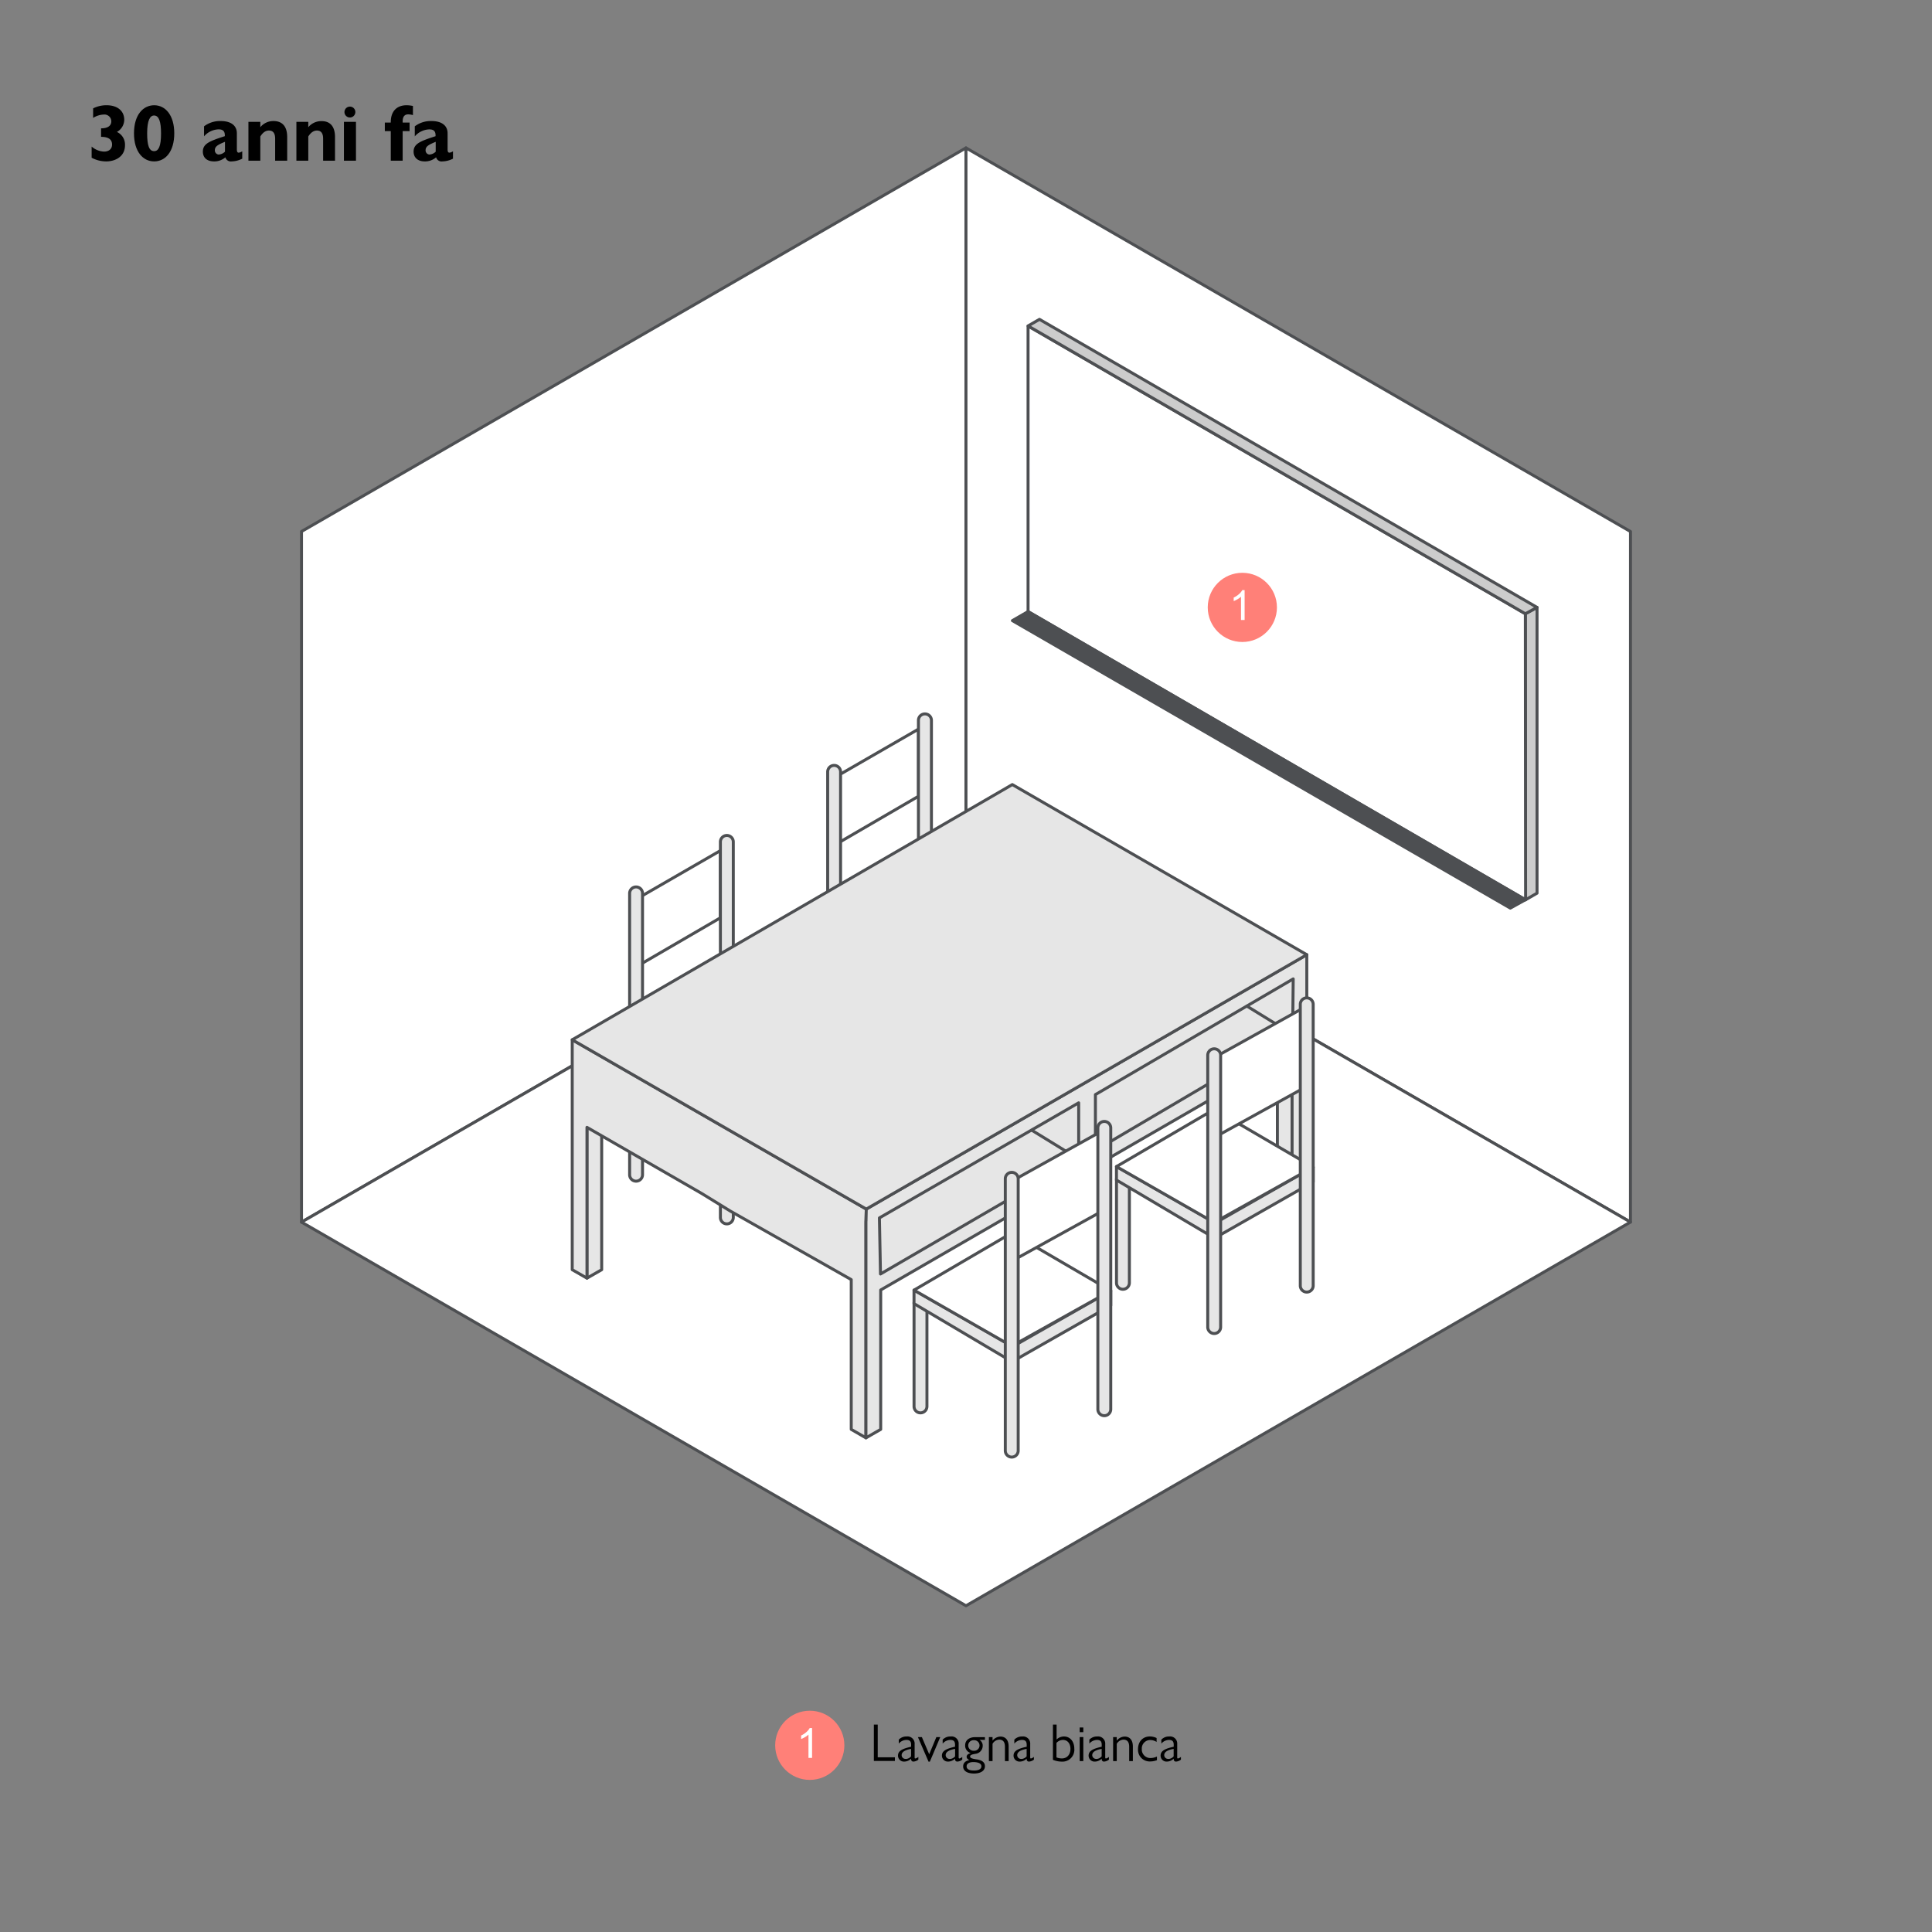 <svg id="Layer_1" data-name="Layer 1" xmlns="http://www.w3.org/2000/svg" viewBox="0 0 650 650"><rect x="0" y="0" width="650" height="650" fill="#808080" stroke="none"/><defs><style>.cls-1,.cls-7{fill:#fff;}.cls-1,.cls-2,.cls-3,.cls-4,.cls-5{stroke:#4d4f52;stroke-linecap:round;stroke-linejoin:round;}.cls-2{fill:#e6e6e6;}.cls-3{fill:#ccc;}.cls-4{fill:#4d4f52;}.cls-5{fill:none;}.cls-6{fill:#ff8078;}</style></defs><g id="圖層_1" data-name="圖層 1"><polygon class="cls-1" points="325.04 282.07 101.44 411.17 101.44 178.81 324.99 49.76 325.04 282.07"/><polygon class="cls-1" points="324.99 282.1 548.55 411.16 548.56 178.83 324.99 49.76 324.99 282.1"/><polygon class="cls-1" points="324.99 282.1 101.44 411.17 325 540.24 548.55 411.16 324.99 282.1"/><polygon class="cls-1" points="281.47 261.19 309.02 245.3 309.02 267.89 281.47 283.92 281.47 261.19"/><path class="cls-2" d="M311.2,240.19h0a2.17,2.17,0,0,1,2.17,2.17V337a2.17,2.17,0,0,1-2.17,2.17h0A2.17,2.17,0,0,1,309,337V242.35A2.16,2.16,0,0,1,311.2,240.19Z"/><path class="cls-2" d="M341.17,352.13h0a2.17,2.17,0,0,0,2.17-2.17V310.07a2.17,2.17,0,0,0-2.17-2.17h0a2.17,2.17,0,0,0-2.17,2.17V350A2.17,2.17,0,0,0,341.17,352.13Z"/><path class="cls-2" d="M311.2,370.87h0a2.17,2.17,0,0,0,2.17-2.17V329.86a2.17,2.17,0,0,0-2.17-2.17h0a2.17,2.17,0,0,0-2.17,2.17V368.7A2.17,2.17,0,0,0,311.2,370.87Z"/><polygon class="cls-2" points="311.66 331.21 311.66 326.23 278.46 307.33 278.46 312.31 311.66 331.21"/><polygon class="cls-2" points="344.65 311.67 344.65 307.13 311.77 325.95 311.66 331.21 344.65 311.67"/><polygon class="cls-1" points="278.46 307.33 311.77 287.89 344.65 307.13 311.77 325.95 278.46 307.33"/><path class="cls-2" d="M280.63,257.51h0a2.17,2.17,0,0,1,2.17,2.17v94.65a2.17,2.17,0,0,1-2.17,2.17h0a2.17,2.17,0,0,1-2.17-2.17V259.68A2.17,2.17,0,0,1,280.63,257.51Z"/><polygon class="cls-1" points="214.81 302.09 242.36 286.19 242.36 308.79 214.81 324.82 214.81 302.09"/><path class="cls-2" d="M244.54,281.08h0a2.17,2.17,0,0,1,2.17,2.17V377.9a2.17,2.17,0,0,1-2.17,2.17h0a2.17,2.17,0,0,1-2.17-2.17V283.25A2.17,2.17,0,0,1,244.54,281.08Z"/><path class="cls-2" d="M274.51,393h0a2.17,2.17,0,0,0,2.17-2.17V351a2.17,2.17,0,0,0-2.17-2.17h0a2.17,2.17,0,0,0-2.17,2.17v39.89A2.17,2.17,0,0,0,274.51,393Z"/><path class="cls-2" d="M244.54,411.76h0a2.17,2.17,0,0,0,2.17-2.17V370.75a2.17,2.17,0,0,0-2.17-2.17h0a2.17,2.17,0,0,0-2.17,2.17v38.84A2.16,2.16,0,0,0,244.54,411.76Z"/><polygon class="cls-2" points="245 372.11 245 367.13 211.8 348.23 211.8 353.21 245 372.11"/><polygon class="cls-2" points="277.99 352.56 277.99 348.03 245.11 366.85 245 372.11 277.99 352.56"/><polygon class="cls-1" points="211.8 348.23 245.11 328.78 277.99 348.03 245.11 366.85 211.8 348.23"/><path class="cls-2" d="M214,298.4h0a2.17,2.17,0,0,1,2.17,2.17v94.65a2.17,2.17,0,0,1-2.17,2.17h0a2.17,2.17,0,0,1-2.17-2.17V300.57A2.18,2.18,0,0,1,214,298.4Z"/><polygon class="cls-3" points="513.19 206.49 513.27 302.72 517.12 300.5 517.12 204.35 513.19 206.49"/><polygon class="cls-1" points="345.88 109.68 345.88 205.76 513.27 302.72 513.19 206.49 345.88 109.68"/><polygon class="cls-3" points="517.12 204.35 513.19 206.49 345.88 109.65 349.72 107.44 517.12 204.35"/><polygon class="cls-4" points="345.88 205.76 340.61 208.8 508.13 305.53 513.19 302.72 345.88 205.76"/><polygon class="cls-2" points="197.48 430.02 202.43 427.18 202.43 354.35 197.48 357.07 197.48 430.02"/><polygon class="cls-2" points="434.71 400.37 429.76 397.49 429.76 325.76 434.71 328.49 434.71 400.37"/><polygon class="cls-2" points="245.79 407.5 286.39 430.51 286.39 480.9 291.34 483.75 291.34 411.69 291.45 406.78 192.52 349.82 192.52 354.35 192.52 354.75 192.52 427.18 197.48 430.02 197.48 379.28 236.08 401.53 245.79 407.5"/><polygon class="cls-2" points="368.88 392.07 434.71 354.04 434.71 400.37 439.66 397.52 439.66 326 439.66 325.14 439.66 321.2 291.45 406.78 291.36 410.79 291.34 410.8 291.34 483.75 296.3 480.9 296.3 434 363.84 394.98 368.88 392.07"/><polygon class="cls-2" points="340.58 263.96 439.66 321.2 291.45 406.78 192.52 349.82 340.58 263.96"/><polygon class="cls-2" points="368.54 387.03 434.88 347.96 435.09 329.34 368.54 368.26 368.54 387.03"/><polygon class="cls-2" points="362.91 371.03 295.87 409.75 296.23 428.62 362.91 389.83 362.91 371.03"/><line class="cls-5" x1="434.88" y1="347.96" x2="419.54" y2="338.52"/><line class="cls-5" x1="362.53" y1="389.72" x2="347.18" y2="380.28"/><path class="cls-2" d="M377.8,433.76h0a2.17,2.17,0,0,1-2.17-2.17V396.85a2.17,2.17,0,0,1,2.17-2.17h0a2.17,2.17,0,0,1,2.17,2.17v34.74A2.18,2.18,0,0,1,377.8,433.76Z"/><polygon class="cls-2" points="408.62 416.56 408.62 411.58 441.81 392.67 441.81 397.65 408.62 416.56"/><polygon class="cls-2" points="375.62 397.01 375.62 392.48 408.5 411.3 408.62 416.56 375.62 397.01"/><polygon class="cls-1" points="441.81 392.67 408.5 373.23 375.62 392.48 408.5 411.3 441.81 392.67"/><polygon class="cls-1" points="408.5 382.71 408.5 355.81 439.26 338.7 439.15 365.78 408.5 382.71"/><path class="cls-2" d="M408.5,352.86a2.17,2.17,0,0,0-2.17,2.17v91.45a2.17,2.17,0,1,0,4.34,0V355A2.17,2.17,0,0,0,408.5,352.86Z"/><path class="cls-2" d="M439.64,335.72h0a2.17,2.17,0,0,0-2.17,2.17v94.65a2.17,2.17,0,0,0,2.17,2.17h0a2.17,2.17,0,0,0,2.17-2.17V337.89A2.18,2.18,0,0,0,439.64,335.72Z"/><path class="cls-2" d="M309.69,475.34h0a2.17,2.17,0,0,1-2.17-2.17V438.43a2.17,2.17,0,0,1,2.17-2.17h0a2.17,2.17,0,0,1,2.17,2.17v34.74A2.18,2.18,0,0,1,309.69,475.34Z"/><polygon class="cls-2" points="340.5 458.13 340.5 453.15 373.7 434.25 373.7 439.23 340.5 458.13"/><polygon class="cls-2" points="307.51 438.59 307.51 434.05 340.39 452.88 340.5 458.13 307.51 438.59"/><polygon class="cls-1" points="373.7 434.25 340.39 414.81 307.51 434.05 340.39 452.88 373.7 434.25"/><polygon class="cls-1" points="340.39 424.29 340.39 397.39 371.15 380.28 371.03 407.35 340.39 424.29"/><path class="cls-2" d="M340.39,394.43a2.17,2.17,0,0,0-2.17,2.17v91.45a2.17,2.17,0,0,0,4.34,0V396.6A2.17,2.17,0,0,0,340.39,394.43Z"/><path class="cls-2" d="M371.53,377.3h0a2.17,2.17,0,0,0-2.17,2.17v94.65a2.17,2.17,0,0,0,2.17,2.17h0a2.17,2.17,0,0,0,2.17-2.17V379.47A2.17,2.17,0,0,0,371.53,377.3Z"/><circle class="cls-6" cx="417.97" cy="204.35" r="11.64"/><path class="cls-7" d="M418.75,208.59h-1.23v-7.84a6.22,6.22,0,0,1-1.17.85,9.56,9.56,0,0,1-1.29.64v-1.19a7.19,7.19,0,0,0,1.8-1.18,4.65,4.65,0,0,0,1.09-1.34h.79v10.06Z"/></g><path d="M39.33,44.39a4.66,4.66,0,0,1,2.72,4.49c0,3.75-3.18,5.42-6.31,5.42a10.32,10.32,0,0,1-4.91-1.24V49.31A6.76,6.76,0,0,0,35,51c1.64,0,2.7-.89,2.7-2.35,0-1.75-1.22-2.61-3.7-2.61V43.18c2.45,0,3.45-1,3.45-2.38a2.31,2.31,0,0,0-2.56-2.26,7.11,7.11,0,0,0-3.56,1.13V36.46a9.94,9.94,0,0,1,4.56-1.05c3.53,0,5.91,1.83,5.91,4.91A4.73,4.73,0,0,1,39.33,44.39Z"/><path d="M58.63,44.85c0,6.21-3,9.45-6.77,9.45S45.08,51,45.08,44.88c0-6.37,3.16-9.47,6.8-9.47C55.69,35.41,58.63,38.81,58.63,44.85Zm-6.77,6c1.48,0,2.32-1.62,2.32-5.92,0-3.88-.65-6.07-2.35-6.07-1.35,0-2.32,1.62-2.32,6C49.51,48.93,50.16,50.85,51.86,50.85Z"/><path d="M79.69,44.85v5.4c0,.62.11,1.11.6,1.11a2.49,2.49,0,0,0,1.21-.46v2.48a8.07,8.07,0,0,1-3.56.92,1.89,1.89,0,0,1-2.11-1.38A5.62,5.62,0,0,1,72,54.3C69.6,54.3,68.25,53,68.25,51c0-2.7,2.4-3.57,7.39-5.19v-.29c0-1.54-.81-2-2.13-2a6.75,6.75,0,0,0-4.86,2.35V42.5a8.86,8.86,0,0,1,5.62-1.78C77.8,40.72,79.69,42.32,79.69,44.85Zm-6,7.13a3.26,3.26,0,0,0,2-.95V47.71c-2.08.87-3.4,1.44-3.4,2.78A1.39,1.39,0,0,0,73.67,52Z"/><path d="M96.62,46.07v8H92.57v-7.4c0-2-.81-2.75-2.1-2.75-1.06,0-2,.59-2.89,2v8.15h-4V41h4v1.8A5.63,5.63,0,0,1,92,40.72C95.3,40.72,96.62,42.94,96.62,46.07Z"/><path d="M112.71,46.07v8h-4v-7.4c0-2-.81-2.75-2.1-2.75-1,0-2,.59-2.89,2v8.15h-4V41h4v1.8a5.65,5.65,0,0,1,4.43-2.05C111.39,40.72,112.71,42.94,112.71,46.07Z"/><path d="M119.76,41V54.06h-4.05V41Zm-.21-3.3a1.83,1.83,0,1,1-1.81-1.83A1.81,1.81,0,0,1,119.55,37.67Z"/><path d="M138.93,35.65v3.08a5.93,5.93,0,0,0-1.62-.25c-1,0-1.84.54-1.84,2.38v.38h2.33v2.88h-2.33v9.94h-4V44.12h-2V41.24h2v-.17c0-3.48,1.89-5.66,5.31-5.66A10.49,10.49,0,0,1,138.93,35.65Z"/><path d="M150.59,44.85v5.4c0,.62.11,1.11.6,1.11a2.49,2.49,0,0,0,1.21-.46v2.48a8.07,8.07,0,0,1-3.56.92,1.89,1.89,0,0,1-2.11-1.38,5.62,5.62,0,0,1-3.86,1.38c-2.37,0-3.72-1.35-3.72-3.29,0-2.7,2.4-3.57,7.39-5.19v-.29c0-1.54-.81-2-2.13-2a6.75,6.75,0,0,0-4.86,2.35V42.5a8.86,8.86,0,0,1,5.62-1.78C148.7,40.72,150.59,42.32,150.59,44.85Zm-6,7.13a3.26,3.26,0,0,0,2-.95V47.71c-2.07.87-3.4,1.44-3.4,2.78A1.39,1.39,0,0,0,144.57,52Z"/><path d="M295.3,580.22v11h5.78v1.24H294V580.22Z"/><path d="M307.72,586.79v4.47c0,.25.07.36.25.36a2.3,2.3,0,0,0,1-.54V592a2.8,2.8,0,0,1-1.61.66.73.73,0,0,1-.82-.77v-.22a3.34,3.34,0,0,1-2.36,1,2,2,0,0,1-2.06-2c0-1.58,1.37-2.32,4.42-3V587c0-1.14-.47-1.62-1.61-1.62a3.43,3.43,0,0,0-2.55,1.24v-1.33a3.5,3.5,0,0,1,2.66-1.07A2.4,2.4,0,0,1,307.72,586.79Zm-3,5a2.49,2.49,0,0,0,1.8-.88v-2.52c-2,.38-3.17,1-3.17,2.13A1.27,1.27,0,0,0,304.7,591.76Z"/><path d="M310.15,584.42l2.47,5.78,2.41-5.78h1.31l-3.51,8.28h-.43l-3.58-8.28Z"/><path d="M322.53,586.79v4.47c0,.25.08.36.26.36a2.29,2.29,0,0,0,.95-.54V592a2.8,2.8,0,0,1-1.6.66.73.73,0,0,1-.83-.77v-.22a3.34,3.34,0,0,1-2.36,1,2,2,0,0,1-2.05-2c0-1.58,1.37-2.32,4.41-3V587c0-1.14-.47-1.62-1.6-1.62a3.45,3.45,0,0,0-2.56,1.24v-1.33a3.53,3.53,0,0,1,2.67-1.07A2.39,2.39,0,0,1,322.53,586.79Zm-3,5a2.46,2.46,0,0,0,1.8-.88v-2.52c-2,.38-3.17,1-3.17,2.13A1.28,1.28,0,0,0,319.51,591.76Z"/><path d="M331.37,585.37h-1.82a2.22,2.22,0,0,1,1.07,2,2.73,2.73,0,0,1-2.49,2.69c-1,.19-1.75.34-1.75.9s.89.79,2.45,1c2,.35,2.54,1.3,2.54,2.27,0,1.55-1.47,2.45-3.69,2.45-2.43,0-3.64-1-3.64-2.36,0-1,.54-1.83,2.09-2.18-.61-.27-.92-.64-.92-1.06,0-.63.46-1,1.39-1.28a2.61,2.61,0,0,1-1.89-2.57c0-1.66,1.24-2.79,3.44-2.79h3.22Zm-3.67,10.3c1.57,0,2.48-.5,2.48-1.42s-1-1.42-2.73-1.42c-1.28,0-2.24.48-2.24,1.44S326.11,595.67,327.7,595.67Zm-.05-6.66a1.77,1.77,0,1,0,0-3.53,1.77,1.77,0,1,0,0,3.53Z"/><path d="M339.35,587.59v4.91H338.1v-4.86c0-1.69-.77-2.36-1.9-2.36a2.73,2.73,0,0,0-2.27,1.41v5.81H332.7v-8.08h1.23v1.2a3.5,3.5,0,0,1,2.64-1.37C338.39,584.25,339.35,585.53,339.35,587.59Z"/><path d="M346.6,586.79v4.47c0,.25.07.36.25.36a2.3,2.3,0,0,0,1-.54V592a2.8,2.8,0,0,1-1.61.66.73.73,0,0,1-.82-.77v-.22a3.34,3.34,0,0,1-2.36,1,2,2,0,0,1-2.06-2c0-1.58,1.37-2.32,4.42-3V587c0-1.14-.47-1.62-1.61-1.62a3.43,3.43,0,0,0-2.55,1.24v-1.33a3.5,3.5,0,0,1,2.66-1.07A2.4,2.4,0,0,1,346.6,586.79Zm-3,5a2.49,2.49,0,0,0,1.8-.88v-2.52c-2,.38-3.17,1-3.17,2.13A1.27,1.27,0,0,0,343.58,591.76Z"/><path d="M357.25,592.68a7.89,7.89,0,0,1-3-.61V580.22h1.23v5a3.64,3.64,0,0,1,2.48-1c2.11,0,3.48,1.75,3.48,4.09A4,4,0,0,1,357.25,592.68Zm-1.81-1.42a5,5,0,0,0,1.85.34c1.66,0,2.85-1.24,2.85-3.22,0-1.8-1-3-2.52-3a3,3,0,0,0-2.18,1Z"/><path d="M364.47,581.19v1.57h-1.22v-1.57Zm-1.22,3.23h1.22v8.08h-1.22Z"/><path d="M371.84,586.79v4.47c0,.25.07.36.25.36a2.29,2.29,0,0,0,1-.54V592a2.78,2.78,0,0,1-1.6.66.73.73,0,0,1-.83-.77v-.22a3.34,3.34,0,0,1-2.36,1,2,2,0,0,1-2.05-2c0-1.58,1.37-2.32,4.41-3V587c0-1.14-.47-1.62-1.6-1.62a3.47,3.47,0,0,0-2.56,1.24v-1.33a3.54,3.54,0,0,1,2.67-1.07A2.4,2.4,0,0,1,371.84,586.79Zm-3,5a2.46,2.46,0,0,0,1.8-.88v-2.52c-2,.38-3.17,1-3.17,2.13A1.28,1.28,0,0,0,368.81,591.76Z"/><path d="M381.14,587.59v4.91H379.9v-4.86c0-1.69-.78-2.36-1.91-2.36a2.76,2.76,0,0,0-2.27,1.41v5.81H374.5v-8.08h1.22v1.2a3.52,3.52,0,0,1,2.65-1.37C380.19,584.25,381.14,585.53,381.14,587.59Z"/><path d="M389.13,584.74v1.32a4,4,0,0,0-2.17-.65,2.83,2.83,0,0,0-2.81,3,2.87,2.87,0,0,0,3,3.06,5.18,5.18,0,0,0,2.09-.5v1.22a6.1,6.1,0,0,1-2.27.43,3.92,3.92,0,0,1-4.1-4.12c0-2.63,1.67-4.29,4-4.29A5.39,5.39,0,0,1,389.13,584.74Z"/><path d="M396.06,586.79v4.47c0,.25.07.36.25.36a2.25,2.25,0,0,0,1-.54V592a2.8,2.8,0,0,1-1.6.66.73.73,0,0,1-.83-.77v-.22a3.34,3.34,0,0,1-2.36,1,2,2,0,0,1-2.05-2c0-1.58,1.36-2.32,4.41-3V587c0-1.14-.47-1.62-1.6-1.62a3.45,3.45,0,0,0-2.56,1.24v-1.33a3.5,3.5,0,0,1,2.66-1.07A2.39,2.39,0,0,1,396.06,586.79Zm-3,5a2.49,2.49,0,0,0,1.8-.88v-2.52c-2,.38-3.17,1-3.17,2.13A1.28,1.28,0,0,0,393,591.76Z"/><circle class="cls-6" cx="272.44" cy="587.19" r="11.64"/><path class="cls-7" d="M273.23,591.43H272v-7.84a6.22,6.22,0,0,1-1.17.85,9.62,9.62,0,0,1-1.3.64v-1.19a7.19,7.19,0,0,0,1.8-1.18,4.65,4.65,0,0,0,1.09-1.34h.79v10.06Z"/></svg>